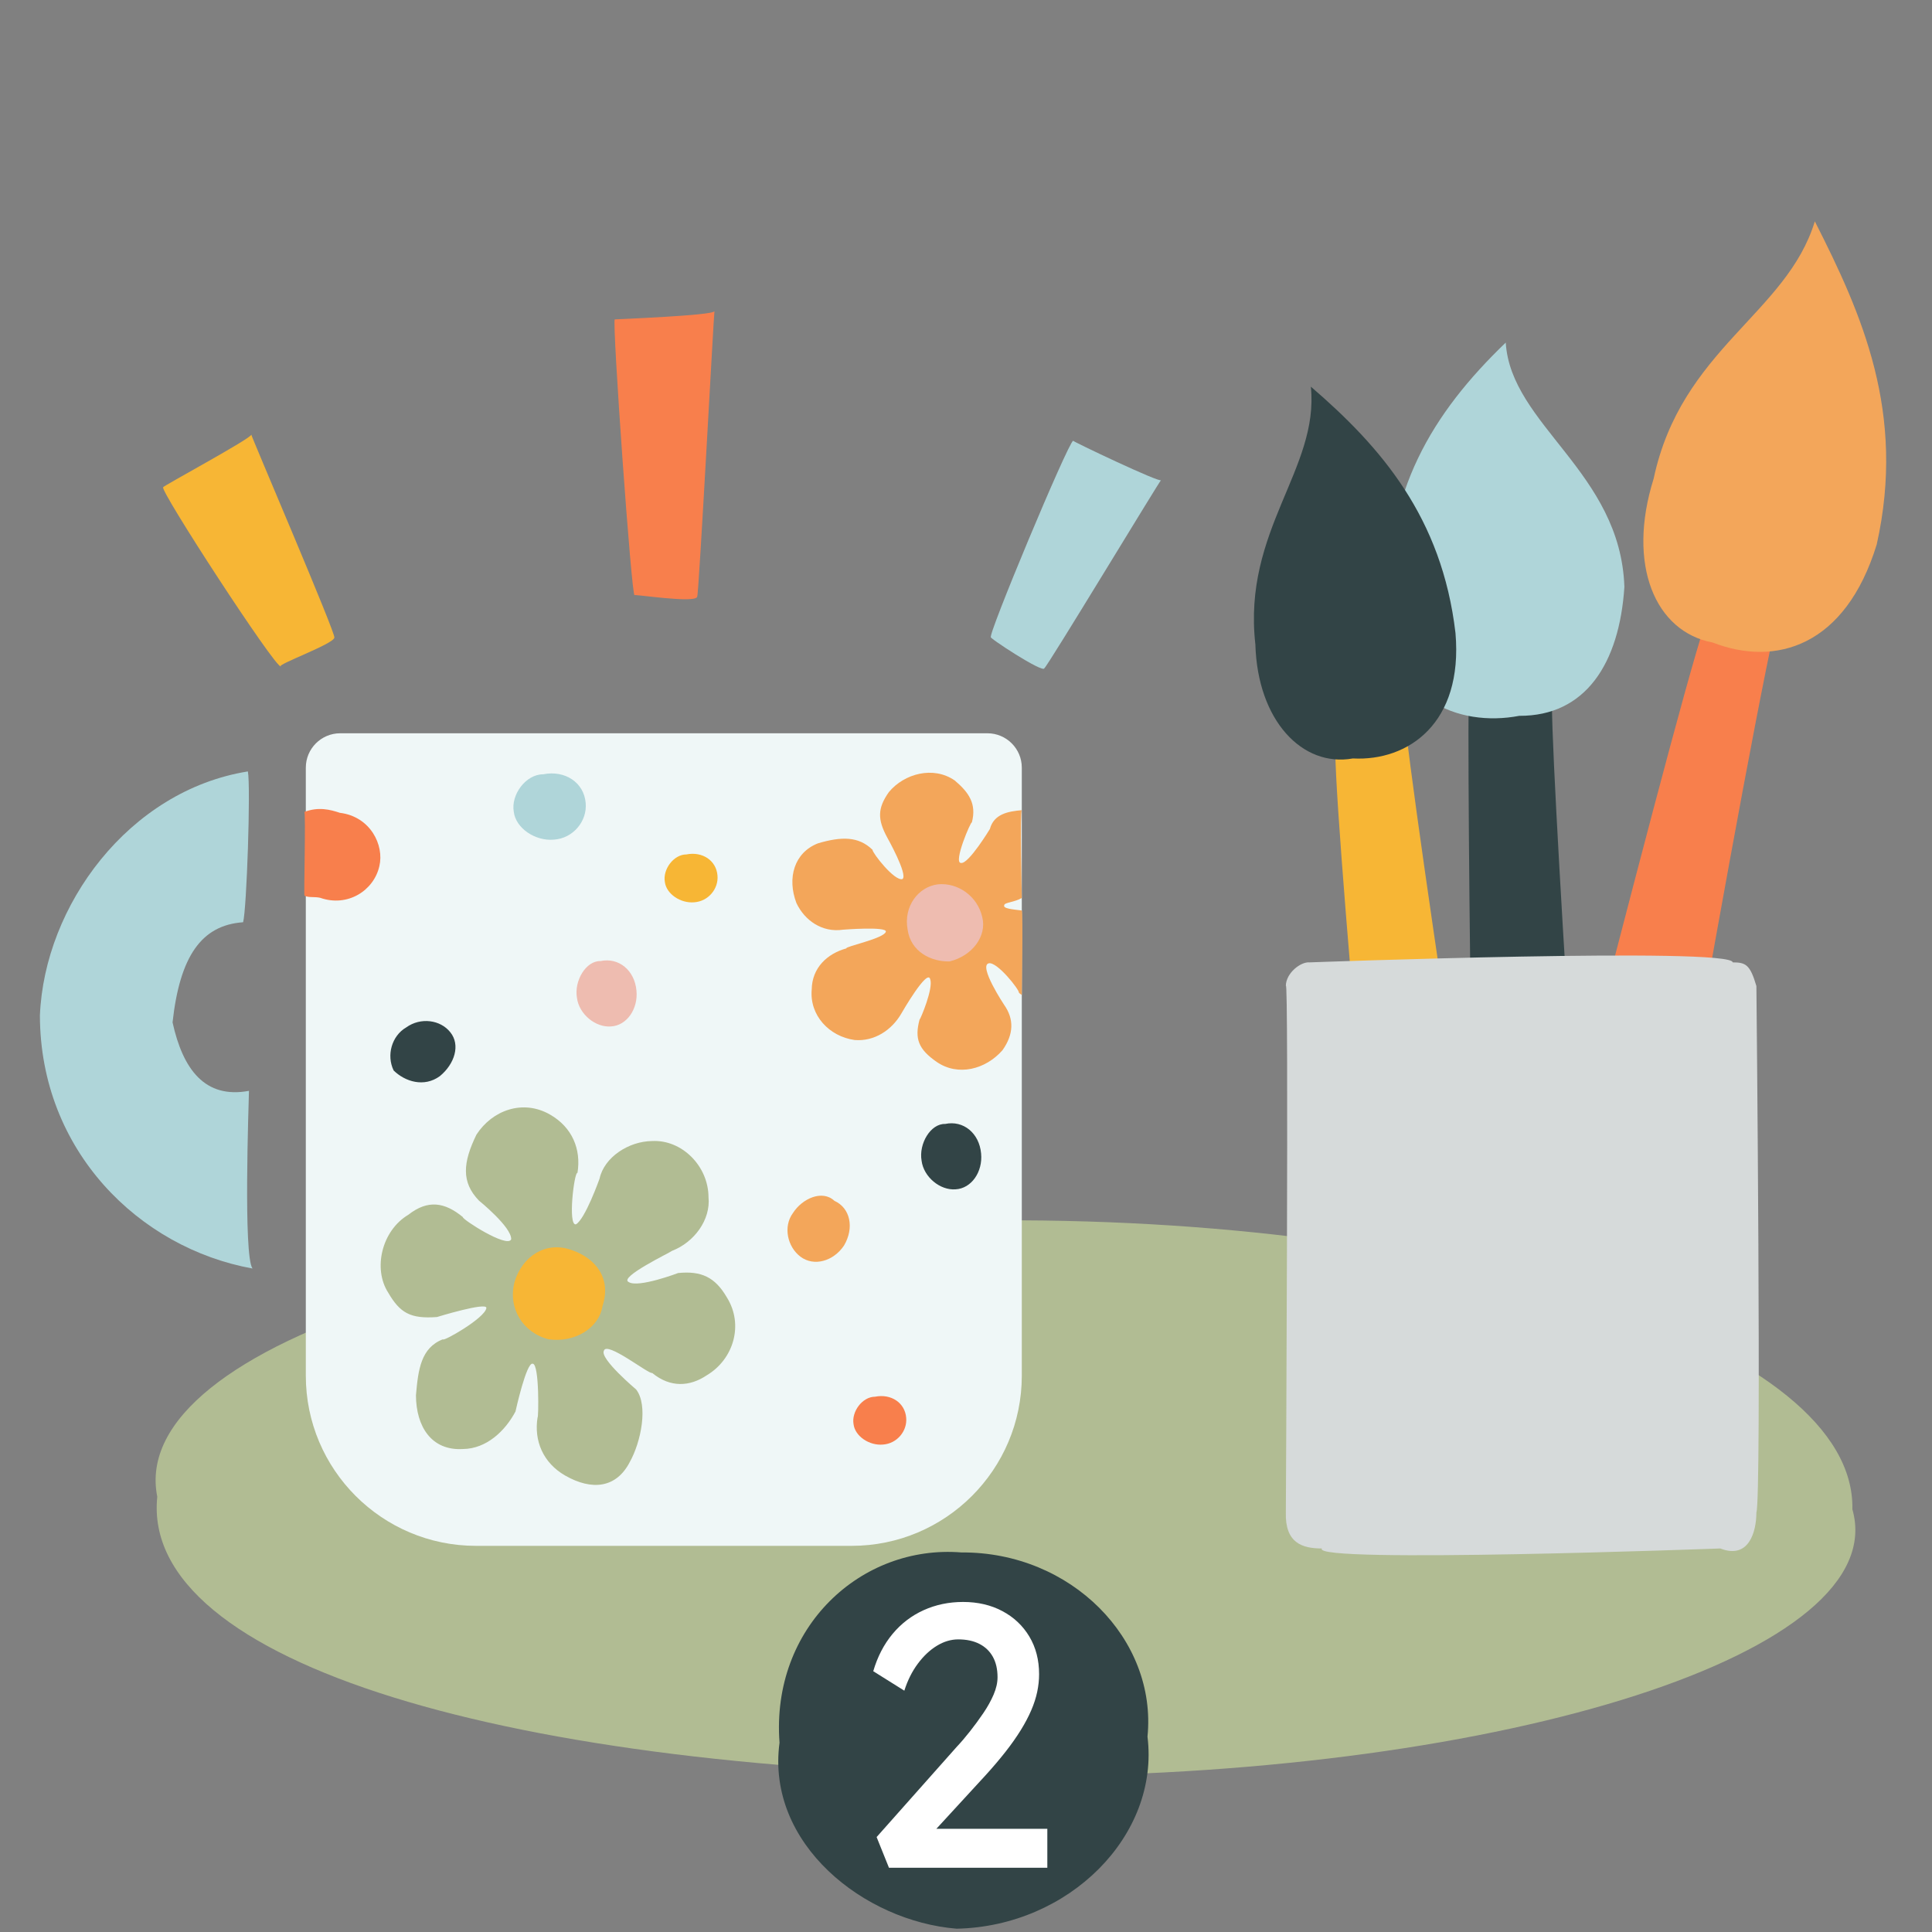 <?xml version="1.0" encoding="UTF-8"?>
<svg id="etapes" xmlns="http://www.w3.org/2000/svg" baseProfile="tiny" version="1.2" viewBox="0 0 251 251">
  <rect x="0" y="0" width="251" height="251" fill="#808080" stroke="none"/>
  <path d="M240.654,196.078c5.323,18.552-44.842,34.384-106.324,34.671-67.942-.563-116.141-14.659-113.898-36.294-4.03-20.148,49.236-36.046,109.358-35.91,61.537-.285,111.31,16.607,110.865,37.533Z" fill="#b1bc93" stroke-width="0"/>
  <g>
    <g>
      <path d="M201.697,90.25c-.8,1.664,5.407,93.992,5.324,92.933.827,3.408-3.276,11.878-7.532,9.968-.249,3.248.886,1.931.268-.887-4.806-2.652-7.805-.076-7.906-9.153-.09-1.644-1.612-96.168-.868-97.233-.598,5.072,9.678,5.211,10.713,4.373Z" fill="#324446" stroke-width="0"/>
      <path d="M197.375,92.999c-7.916,1.517-17.175-2.185-16.992-13.973-.512-15.113,5.661-25.312,15.238-34.519.657,10.719,14.91,16.819,15.415,31.741-.652,9.945-5.043,16.794-13.66,16.751Z" fill="#afd5d9" stroke-width="0"/>
    </g>
    <g>
      <path d="M222.052,79.788c-1.797,1.855-27.733,105.683-27.916,104.45-.373,3.888.192,14.065,4.917,12.713-.548,3.659,1.989,2.175.612-1.026,3.509-2.198,10.158,1.368,12.158-8.911-.197-1.886,18.404-109.109,20.075-110.329-1.335,5.721-12.15,4.025-9.846,3.103Z" fill="#f87f4c" stroke-width="0"/>
      <path d="M222.497,83.471c8.159,3.174,17.243.56,21.322-12.738,3.811-17.075-1.906-29.903-8.042-41.976-3.662,12.028-17.348,16.566-20.941,33.432-3.523,11.236.227,19.888,7.66,21.282Z" fill="#f3a65a" stroke-width="0"/>
    </g>
    <g>
      <path d="M173.576,96.276c-1.1,1.67,7.644,93.954,7.532,92.901,1.6,3.368,4.373,11.317,8.431,8.782-.336,3.253,1.217,1.933.374-.884,3.313-3.277,6.845-1.174,6.241-10.219-.121-1.64-14.81-95.359-13.788-96.423-.817,5.077-10.201,6.685-8.79,5.842Z" fill="#f7b635" stroke-width="0"/>
      <path d="M175.766,98.535c7.182.376,14.336-4.557,13.327-16.288-1.755-15.043-9.69-24.184-18.792-32.014,1.112,10.712-8.887,18.636-7.206,33.491.283,9.899,6.105,15.99,12.671,14.811Z" fill="#324446" stroke-width="0"/>
    </g>
    <path d="M223.499,201.173s-53.275,1.981-51.76-0c-2.588-0-4.798-.735-4.686-4.686,0,0,.392-70.308 0-68.382 0-1.699,1.954-3.186,3.076-3.076,0,0,54.883-2.002,54.981 0,1.699 0,2.262.3,3.076,3.076,0,0,.688,66.693-0,68.382-0,2.588-1.022,6.127-4.686,4.686Z" fill="#d6dada" stroke-width="0"/>
  </g>
  <path d="M21.206,63.302c-.294-.02,11.49-6.361,11.444-6.838-.121-.02,11.155,26.216,10.783,26.376-.026.803-7.661,3.559-6.942,3.745-.683.295-15.926-23.141-15.285-23.283Z" fill="#f7b635" stroke-width="0"/>
  <path d="M79.868,41.5c-.169-.025,12.979-.5,12.953-1.085-.07-.025-2.027,36.881-2.24,37.079-.015.985-8.55-.384-8.137-.156-.393.361-2.944-35.663-2.576-35.837Z" fill="#f87f4c" stroke-width="0"/>
  <path d="M139.423,57.261c-.29-.021,11.467,5.59,11.422,5.11-.12-.02-14.791,24.268-15.157,24.43-.025.808-7.643-4.219-6.934-4.032-.674.297,10.037-25.365,10.67-25.508Z" fill="#afd5d9" stroke-width="0"/>
  <path d="M32.345,141.719c-5.703,1.068-8.585-2.772-9.927-8.896.948-8.595,3.755-12.626,9.165-13.007.468-1.652,1.003-17.647.621-19.595-15.479,2.485-26.431,17.429-27.019,31.7.032,17.577,12.897,30.218,27.619,32.88-1.204-1.654-.495-21.287-.459-23.083Z" fill="#afd5d9" stroke-width="0"/>
  <path d="M44.197,95.265h84.086c2.465,0,4.467,2.002,4.467,4.467v78.991c0,12.203-9.907,22.109-22.109,22.109h-48.801c-12.203,0-22.109-9.907-22.109-22.109v-78.991c0-2.465,2.002-4.467,4.467-4.467Z" fill="#eff7f7" stroke-width="0"/>
  <path d="M128.469,125.146c1.107-.201,3.972,3.455,3.897,3.802.119.116-.019.045.383.316,0,0,.175-10.856,0-10.975-1.219-.153-2.501-.245-2.276-.703.016-.337,1.312-.362,2.276-.923,0,0-.246-11.453,0-11.404-1.774.151-3.624.487-4.146,2.441,0,0-2.756,4.554-3.738,4.414-1.098.045,1.333-5.585,1.393-5.252.652-2.458-.413-3.933-2.227-5.469-2.775-1.916-6.563-.893-8.552,1.514-1.475,2.084-1.498,3.535-.213,5.902,0,0,2.718,4.828,1.983,5.394-1.028.333-3.935-3.424-3.897-3.802-1.824-1.779-4.063-1.726-7.082-.839-3.09,1.207-4.037,4.502-2.804,7.752,1.082,2.298,3.373,3.87,6.057,3.469,0,0,5.763-.456,5.561.269-.243.886-5.314,1.914-5.131,2.162-2.476.679-4.455,2.513-4.497,5.338-.3,3.342,2.245,6.092,5.572,6.563,0,0,.072.3,0,0,2.557.214,4.836-1.281,6.087-3.466,0,0,3.404-5.935,3.738-4.414.414,1.157-1.22,5.068-1.393,5.252-.652,2.458-.143,3.825,2.227,5.47,2.775,1.916,6.362.982,8.552-1.514,1.475-2.084,1.521-4.043.213-5.902,0,0-3.38-5.091-1.983-5.394Z" fill="#f3a65a" stroke-width="0"/>
  <path d="M117.914,120.758c.403,2.918,3.093,4.213,5.455,4.146,2.973-.721,4.848-3.303,4.25-5.723-.6-2.744-3.176-4.552-5.78-4.29-2.517.317-4.475,2.841-3.926,5.866Z" fill="#eebcb0" stroke-width="0"/>
  <path d="M44.152,105.598c-1.282-.425-2.771-.808-4.613-.115.204.294-.089,10.968.016,10.869.463.302,1.344.116,2.043.288,3.568,1.256,6.992-.95,7.691-4.132.636-2.689-1.143-6.418-5.137-6.91Z" fill="#f87f4c" stroke-width="0"/>
  <g>
    <path d="M84.715,148.241c-3.052.032-6.218,2.109-6.82,4.881,0,0-1.876,5.293-3.075,5.941-1.085.207-.206-6.91.205-6.687.497-3.045-.663-5.919-3.582-7.583,0,0-.324.172-0-0-3.5-1.999-7.479-.577-9.551,2.625-1.738,3.587-2.003,6.147.334,8.563,0,0,4.265,3.448,4.185,5.028-.497,1.2-6.451-2.651-6.274-2.886-2.359-1.942-4.547-2.296-7.089-.303,0,0-.442.11-0-0-3.481,2.073-4.594,7.032-2.624,10.1,0,0,.265-.358 0.0 0,1.539,2.654,2.884,3.438,6.341,3.186,0,0,6.523-2.002,6.423-1.172-.158,1.311-5.75,4.467-5.641,4.06-2.856,1.103-3.22,3.925-3.507,7.28,0,0-.192.239-0.0 0.0.019,4.072,2.019,7.227,6.113,6.979,0,0-.283-.315 0.0 0,3.052-.032,5.487-2.354,6.82-4.881,0,0,1.419-6.468,2.239-6.201.896.029.742,7.328.631,6.947-.497,3.045.702,5.927,3.582,7.583,0,0,.123-.463,0,0,3.5,1.999,6.639,1.602,8.371-1.712,0,0-.415-.247 0-0,1.513-2.686,2.431-7.448.846-9.476,0,0-4.759-4.007-4.185-5.028.345-1.307,5.866,3.1,6.274,2.886,2.359,1.942,4.891,1.782,7.089.303,0,0-.295.278 0-0,3.481-2.073,4.825-6.557,2.624-10.1,0,0-.153-.349-0-0-1.539-2.654-3.326-3.485-6.341-3.186,0,0-5.197,1.974-6.423,1.172-1.347-.605,5.376-3.829,5.641-4.06,2.856-1.103,5.019-4.014,4.727-6.963,0,0-.32.468 0-0-.019-4.072-3.485-7.504-7.333-7.296,0,0-.042.269,0,0Z" fill="#b1bc93" stroke-width="0"/>
    <path d="M74.239,162.391c3.129,1.056,5.239,3.665,4.033,7.305-.457,2.869-3.619,4.772-6.987,4.303-3.37-.851-5.34-4.065-4.43-7.474,1.016-3.345,4.076-5.317,7.384-4.134Z" fill="#f7b635" stroke-width="0"/>
  </g>
  <path d="M103.025,157.582c1.2-1.877,3.812-3.052,5.382-1.573,2.069.931,2.602,3.515,1.243,5.811-1.361,2.023-3.88,2.768-5.647,1.452-1.696-1.27-2.298-3.904-.978-5.69Z" fill="#f3a65a" stroke-width="0"/>
  <path d="M57.143,139.81c-2.049,1.495-4.525.714-6.003-.738-.957-1.978-.249-4.497,1.633-5.592,1.881-1.355,4.454-.986,5.726.623,1.346,1.652.567,4.125-1.356,5.707Z" fill="#324446" stroke-width="0"/>
  <path d="M74.956,129.638c-.39-2.213,1.176-4.836,3.058-4.778,2.367-.506,4.437,1.195,4.673,3.838.234,2.363-1.241,4.544-3.316,4.655-2.006.157-4.142-1.594-4.416-3.714Z" fill="#eebcb0" stroke-width="0"/>
  <path d="M119.731,150.799c-.39-2.213,1.176-4.836,3.058-4.778,2.367-.506,4.437,1.195,4.673,3.838.234,2.363-1.241,4.544-3.316,4.655-2.006.157-4.142-1.594-4.416-3.714Z" fill="#324446" stroke-width="0"/>
  <path d="M66.751,105.481c-.403-2.213,1.543-4.886,3.818-4.888,2.859-.567,5.304,1.084,5.521,3.727.215,2.363-1.622,4.593-4.128,4.764-2.423.218-4.948-1.484-5.211-3.603Z" fill="#afd5d9" stroke-width="0"/>
  <path d="M86.376,114.585c-.295-1.62,1.13-3.577,2.795-3.579,2.093-.415,3.883.794,4.042,2.729.158,1.73-1.187,3.363-3.022,3.488-1.774.16-3.623-1.086-3.815-2.638Z" fill="#f7b635" stroke-width="0"/>
  <path d="M110.892,185.036c-.295-1.62,1.13-3.577,2.795-3.579,2.093-.415,3.883.794,4.042,2.729.158,1.73-1.187,3.363-3.022,3.488-1.774.16-3.623-1.086-3.815-2.638Z" fill="#f87f4c" stroke-width="0"/>
  <path d="M149.079,225.621c1.591,12.851-10.189,24.64-24.787,24.95-12.019-.967-24.779-11.007-23.018-24.162-1.127-15.017,10.631-25.769,23.629-24.72,14.259-.097,25.441,11.308,24.176,23.932Z" fill="#324446" stroke-width="0"/>
  <path d="M115.492,242.654l-1.605-3.988,10.408-11.721c.551-.583,1.126-1.256,1.727-2.019.6-.761,1.175-1.548,1.727-2.359.551-.81.997-1.612,1.337-2.407.34-.794.511-1.548.511-2.262,0-1.038-.203-1.921-.608-2.651-.406-.729-.99-1.289-1.751-1.678-.762-.389-1.678-.584-2.748-.584-.941,0-1.865.276-2.772.827-.908.552-1.735,1.33-2.48,2.334-.746,1.005-1.33,2.173-1.751,3.502l-4.037-2.529c.551-1.88,1.386-3.493,2.505-4.839,1.119-1.345,2.463-2.375,4.037-3.088,1.572-.713,3.283-1.07,5.131-1.07,1.913,0,3.615.397,5.107,1.191,1.491.795,2.658,1.897,3.501,3.307.843,1.411,1.265,3.04,1.265,4.888,0,.746-.081,1.508-.243,2.286-.163.778-.422,1.581-.778,2.407-.357.827-.811,1.687-1.362,2.578-.552.892-1.208,1.824-1.97,2.797-.762.973-1.629,1.994-2.602,3.064l-7.733,8.414-.973-1.459h16.731v5.058h-20.573Z" fill="#fff" stroke-width="0"/>
</svg>